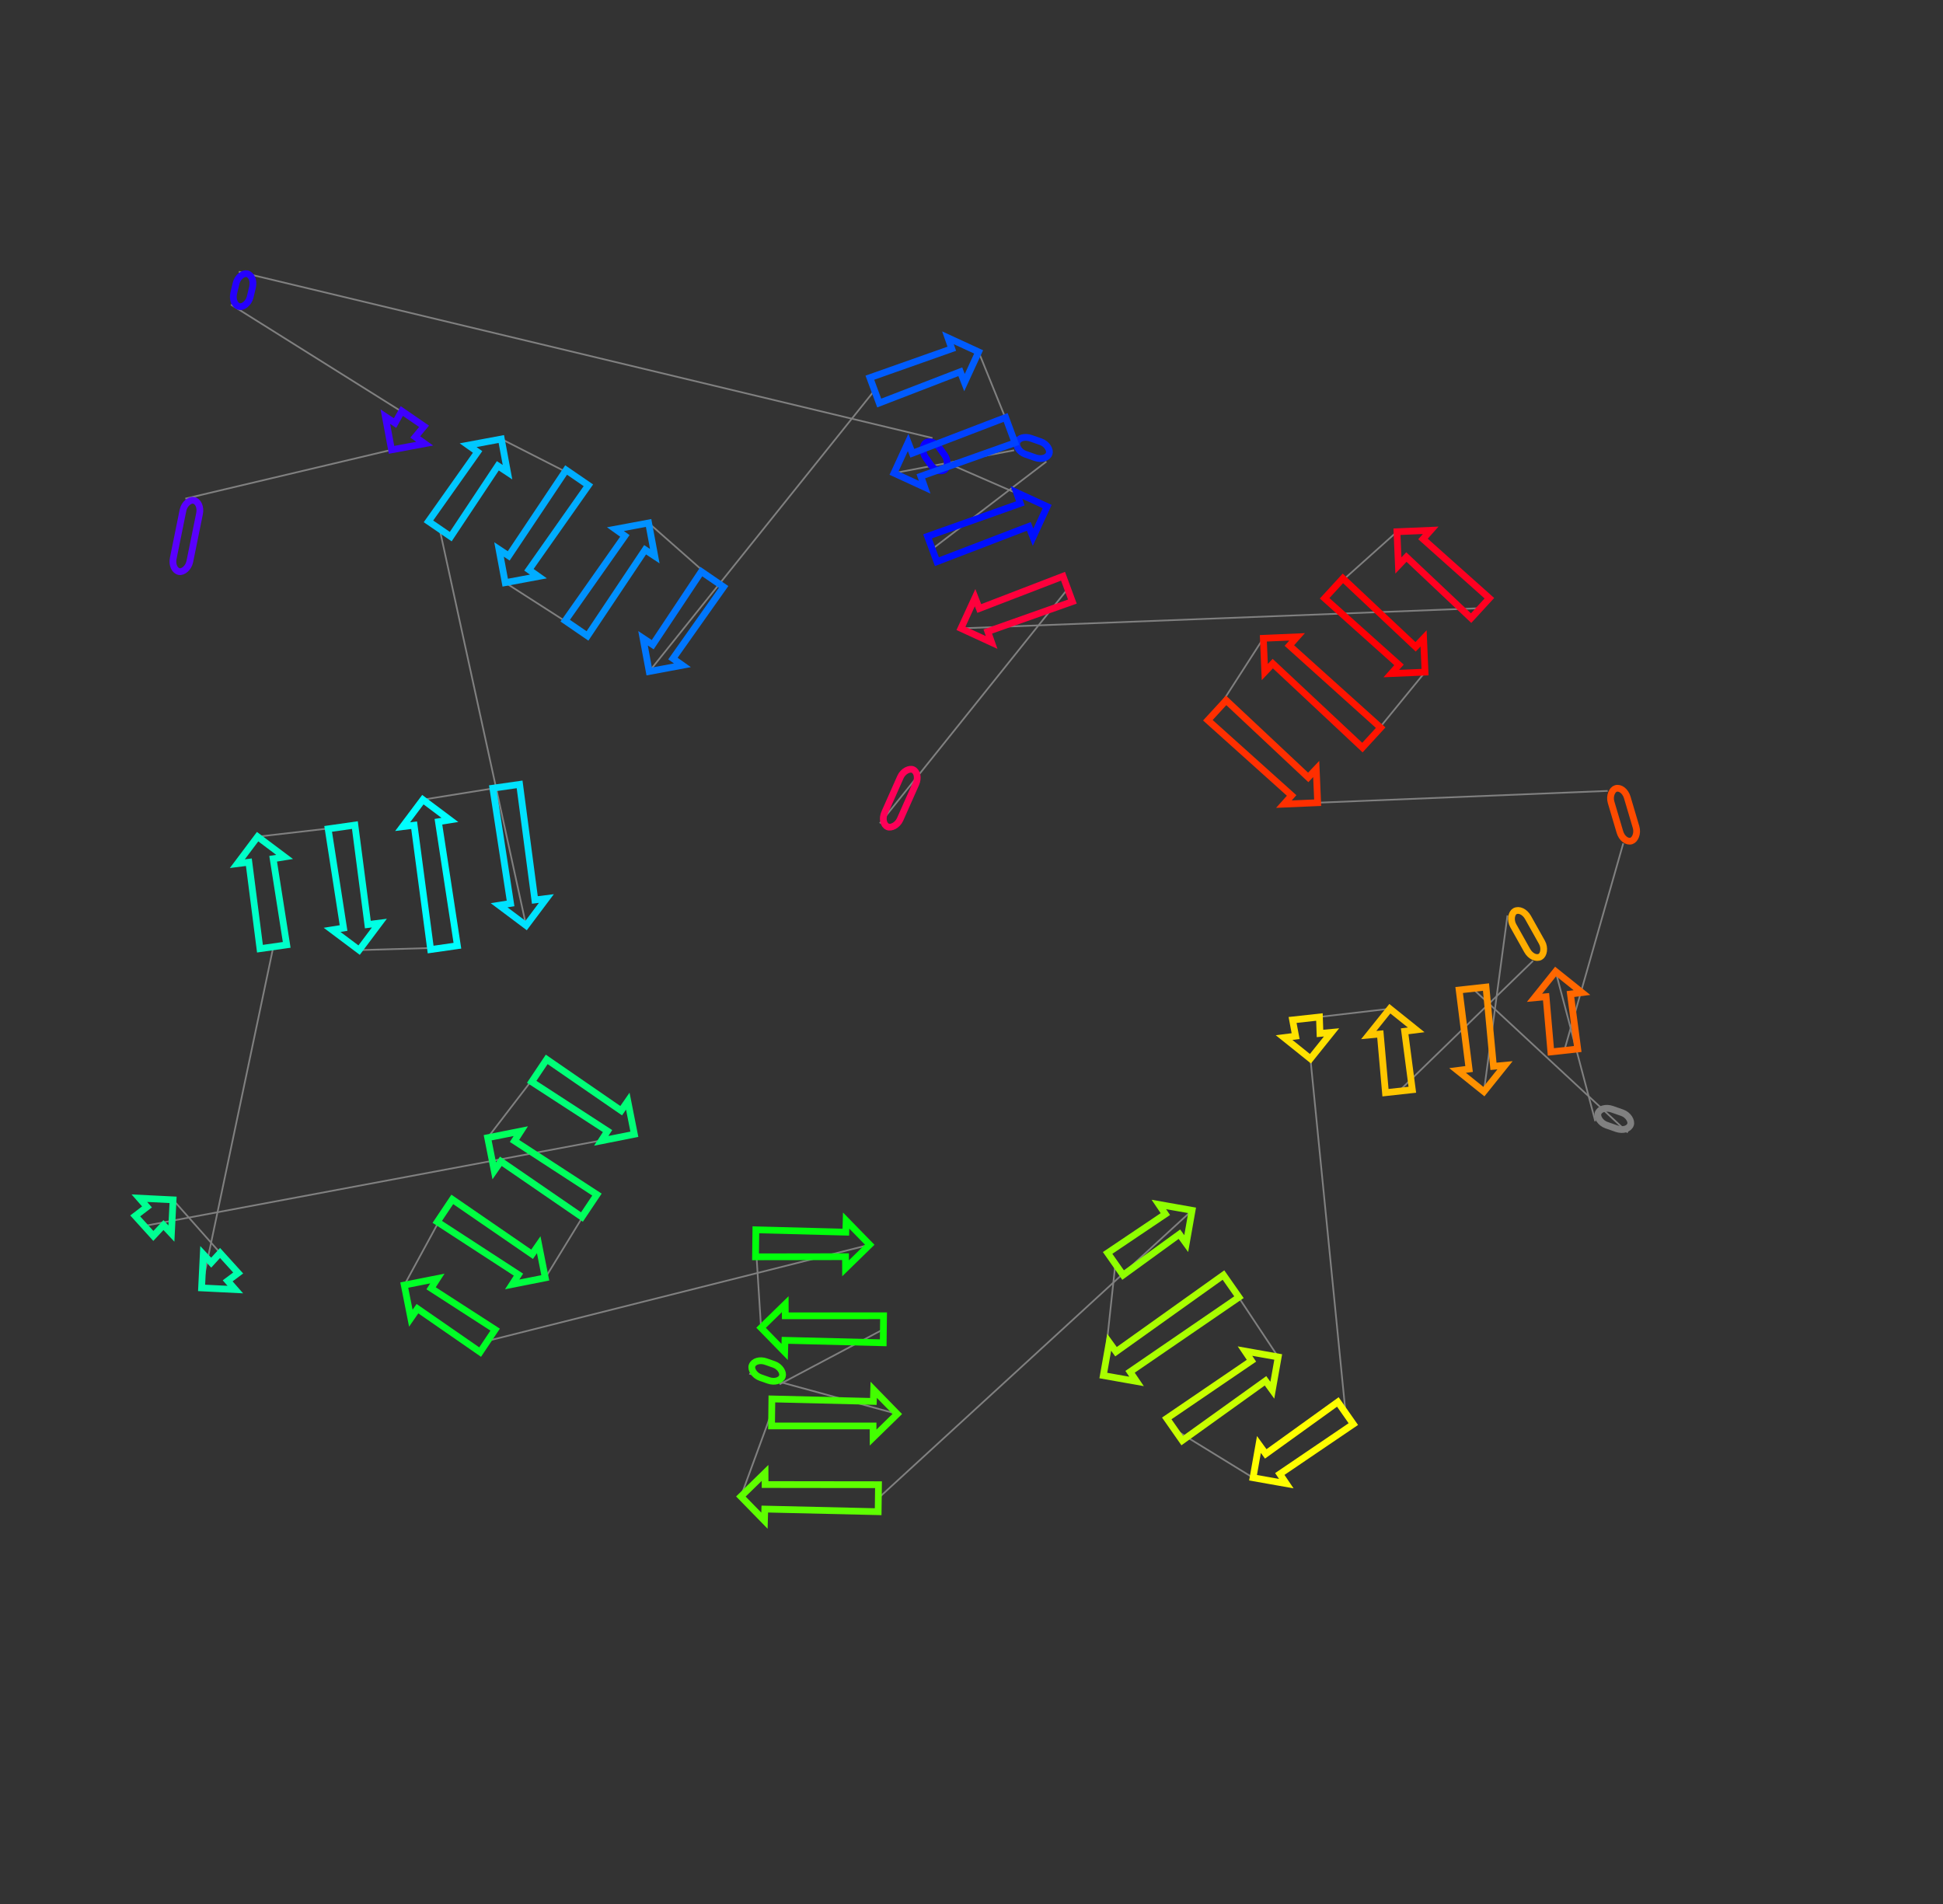 <?xml version="1.0" encoding="utf-8" ?>
<svg baseProfile="full" height="1128.022" version="1.1" width="1150.822" xmlns="http://www.w3.org/2000/svg" xmlns:ev="http://www.w3.org/2001/xml-events" xmlns:xlink="http://www.w3.org/1999/xlink"><rect width="100%" height="100%" fill="#333333" stroke="none"/><defs /><line style="stroke: grey; opacity: 2.0" x1="109.786" x2="231.905" y1="295.362" y2="266.46" /><line style="stroke: grey; opacity: 2.0" x1="244.574" x2="136.819" y1="247.991" y2="180.438" /><line style="stroke: grey; opacity: 2.0" x1="141.459" x2="552.302" y1="160.986" y2="259.465" /><line style="stroke: grey; opacity: 2.0" x1="563.565" x2="620.23" y1="275.365" y2="300.052" /><line style="stroke: grey; opacity: 2.0" x1="552.15" x2="619.776" y1="325.204" y2="273.404" /><line style="stroke: grey; opacity: 2.0" x1="600.662" x2="529.507" y1="266.725" y2="280.24" /><line style="stroke: grey; opacity: 2.0" x1="598.409" x2="579.631" y1="254.785" y2="208.448" /><line style="stroke: grey; opacity: 2.0" x1="517.984" x2="384.519" y1="231.224" y2="397.733" /><line style="stroke: grey; opacity: 2.0" x1="421.989" x2="384.165" y1="343.11" y2="309.777" /><line style="stroke: grey; opacity: 2.0" x1="341.368" x2="299.231" y1="372.164" y2="345.134" /><line style="stroke: grey; opacity: 2.0" x1="341.901" x2="296.932" y1="282.931" y2="260.046" /><line style="stroke: grey; opacity: 2.0" x1="260.376" x2="311.616" y1="313.336" y2="548.223" /><line style="stroke: grey; opacity: 2.0" x1="299.835" x2="250.467" y1="465.749" y2="473.664" /><line style="stroke: grey; opacity: 2.0" x1="262.988" x2="212.699" y1="561.318" y2="562.789" /><line style="stroke: grey; opacity: 2.0" x1="202.28" x2="152.574" y1="489.851" y2="495.582" /><line style="stroke: grey; opacity: 2.0" x1="161.891" x2="119.402" y1="560.813" y2="762.873" /><line style="stroke: grey; opacity: 2.0" x1="135.698" x2="102.509" y1="748.112" y2="710.708" /><line style="stroke: grey; opacity: 2.0" x1="85.454" x2="375.731" y1="726.156" y2="671.86" /><line style="stroke: grey; opacity: 2.0" x1="319.367" x2="288.842" y1="634.161" y2="673.917" /><line style="stroke: grey; opacity: 2.0" x1="349.126" x2="322.97" y1="714.238" y2="756.912" /><line style="stroke: grey; opacity: 2.0" x1="263.446" x2="239.443" y1="717.099" y2="761.205" /><line style="stroke: grey; opacity: 2.0" x1="288.828" x2="515.129" y1="794.236" y2="737.291" /><line style="stroke: grey; opacity: 2.0" x1="447.592" x2="450.771" y1="736.463" y2="786.486" /><line style="stroke: grey; opacity: 2.0" x1="523.222" x2="461.745" y1="787.375" y2="819.952" /><line style="stroke: grey; opacity: 2.0" x1="443.766" x2="531.453" y1="813.661" y2="837.55" /><line style="stroke: grey; opacity: 2.0" x1="457.079" x2="438.812" y1="836.637" y2="886.436" /><line style="stroke: grey; opacity: 2.0" x1="520.226" x2="706.071" y1="887.435" y2="716.93" /><line style="stroke: grey; opacity: 2.0" x1="660.615" x2="653.484" y1="748.713" y2="814.78" /><line style="stroke: grey; opacity: 2.0" x1="729.237" x2="757.074" y1="761.814" y2="803.782" /><line style="stroke: grey; opacity: 2.0" x1="695.644" x2="742.169" y1="846.734" y2="875.314" /><line style="stroke: grey; opacity: 2.0" x1="796.981" x2="776.153" y1="836.99" y2="627.113" /><line style="stroke: grey; opacity: 2.0" x1="773.536" x2="823.193" y1="603.283" y2="597.5" /><line style="stroke: grey; opacity: 2.0" x1="828.558" x2="907.976" y1="646.364" y2="569.166" /><line style="stroke: grey; opacity: 2.0" x1="892.861" x2="878.899" y1="542.204" y2="646.593" /><line style="stroke: grey; opacity: 2.0" x1="872.196" x2="964.107" y1="585.543" y2="670.853" /><line style="stroke: grey; opacity: 2.0" x1="944.868" x2="921.388" y1="664.142" y2="575.429" /><line style="stroke: grey; opacity: 2.0" x1="926.526" x2="961.441" y1="622.224" y2="499.54" /><line style="stroke: grey; opacity: 2.0" x1="952.24" x2="780.439" y1="468.479" y2="475.47" /><line style="stroke: grey; opacity: 2.0" x1="720.82" x2="748.267" y1="420.737" y2="378.088" /><line style="stroke: grey; opacity: 2.0" x1="812.352" x2="844.033" y1="436.922" y2="398.124" /><line style="stroke: grey; opacity: 2.0" x1="789.973" x2="827.412" y1="348.493" y2="314.966" /><line style="stroke: grey; opacity: 2.0" x1="876.734" x2="569.167" y1="360.247" y2="372.196" /><line style="stroke: grey; opacity: 2.0" x1="632.395" x2="521.136" y1="348.836" y2="487.707" /><rect height="10" rx="7" ry="45" style="stroke: #5900ff; stroke-width:4; stroke-linecap:round; fill-opacity:0; opacity:2.0" transform="rotate(-258.516 119.586 297.353)" width="43.086" x="119.586" y="297.353" /><polygon points="233.98,250.595 237.977,243.466 251.171,252.517 245.96,258.813 251.567,262.798 231.905,266.46 228.243,246.798" style="stroke: #3e00ff; stroke-width:4; stroke-linecap:round; fill-opacity:0; opacity:2.0" /><rect height="10" rx="7" ry="45" style="stroke: #2500ff; stroke-width:4; stroke-linecap:round; fill-opacity:0; opacity:2.0" transform="rotate(-256.583 151.187 163.306)" width="19.999" x="151.187" y="163.306" /><rect height="10" rx="7" ry="45" style="stroke: #0b00ff; stroke-width:4; stroke-linecap:round; fill-opacity:0; opacity:2.0" transform="rotate(-125.312 555.404 281.145)" width="19.485" x="555.404" y="281.145" /><polygon points="609.375,311.806 554.923,332.708 549.378,317.699 604.34,298.178 602.064,291.687 620.23,300.052 611.866,318.218" style="stroke: #000fff; stroke-width:4; stroke-linecap:round; fill-opacity:0; opacity:2.0" /><rect height="10" rx="7" ry="45" style="stroke: #0028ff; stroke-width:4; stroke-linecap:round; fill-opacity:0; opacity:2.0" transform="rotate(19.262 603.961 257.285)" width="20.247" x="603.961" y="257.285" /><polygon points="540.362,268.486 595.636,247.281 601.181,262.289 545.397,282.114 547.674,288.605 529.507,280.24 537.872,262.074" style="stroke: #0042ff; stroke-width:4; stroke-linecap:round; fill-opacity:0; opacity:2.0" /><polygon points="568.776,220.202 520.756,238.728 515.211,223.719 563.741,206.575 561.465,200.084 579.631,208.448 571.266,226.615" style="stroke: #005cff; stroke-width:4; stroke-linecap:round; fill-opacity:0; opacity:2.0" /><polygon points="386.593,381.868 415.391,338.585 428.586,347.635 398.573,390.086 404.181,394.071 384.519,397.733 380.857,378.071" style="stroke: #0077ff; stroke-width:4; stroke-linecap:round; fill-opacity:0; opacity:2.0" /><polygon points="382.09,325.641 347.965,376.689 334.771,367.639 370.11,317.424 364.503,313.439 384.165,309.777 387.827,329.438" style="stroke: #0091ff; stroke-width:4; stroke-linecap:round; fill-opacity:0; opacity:2.0" /><polygon points="301.306,329.269 335.304,278.405 348.498,287.456 313.286,337.487 318.893,341.472 299.231,345.134 295.569,325.472" style="stroke: #00adff; stroke-width:4; stroke-linecap:round; fill-opacity:0; opacity:2.0" /><polygon points="294.858,275.911 266.973,317.861 253.779,308.81 282.878,267.693 277.27,263.708 296.932,260.046 300.594,279.708" style="stroke: #00c8ff; stroke-width:4; stroke-linecap:round; fill-opacity:0; opacity:2.0" /><polygon points="302.409,535.138 291.915,466.881 307.755,464.618 316.791,533.083 323.616,532.224 311.616,548.223 295.616,536.223" style="stroke: #00e2ff; stroke-width:4; stroke-linecap:round; fill-opacity:0; opacity:2.0" /><polygon points="259.674,486.75 270.908,560.186 255.069,562.449 245.292,488.804 238.467,489.664 250.467,473.664 266.467,485.664" style="stroke: #00feff; stroke-width:4; stroke-linecap:round; fill-opacity:0; opacity:2.0" /><polygon points="203.492,549.703 194.361,490.982 210.2,488.72 217.874,547.649 224.699,546.789 212.699,562.789 196.699,550.789" style="stroke: #00ffe3; stroke-width:4; stroke-linecap:round; fill-opacity:0; opacity:2.0" /><polygon points="161.78,508.667 169.811,559.682 153.972,561.945 147.399,510.722 140.573,511.581 152.574,495.582 168.573,507.582" style="stroke: #00ffc9; stroke-width:4; stroke-linecap:round; fill-opacity:0; opacity:2.0" /><polygon points="125.092,747.918 130.327,742.183 141.069,754.041 134.844,758.686 139.377,763.86 119.402,762.873 120.389,742.897" style="stroke: #00ffae; stroke-width:4; stroke-linecap:round; fill-opacity:0; opacity:2.0" /><polygon points="96.819,725.662 90.825,732.085 80.083,720.227 87.067,714.895 82.533,709.72 102.509,710.708 101.521,730.684" style="stroke: #00ff92; stroke-width:4; stroke-linecap:round; fill-opacity:0; opacity:2.0" /><polygon points="359.843,669.972 314.919,640.81 323.814,627.511 367.919,657.897 371.838,652.243 375.731,671.86 356.113,675.753" style="stroke: #00ff78; stroke-width:4; stroke-linecap:round; fill-opacity:0; opacity:2.0" /><polygon points="304.73,675.805 353.574,707.588 344.678,720.888 296.653,687.88 292.735,693.534 288.842,673.917 308.459,670.024" style="stroke: #00ff5d; stroke-width:4; stroke-linecap:round; fill-opacity:0; opacity:2.0" /><polygon points="307.082,755.024 258.998,723.749 267.894,710.449 315.158,742.948 319.077,737.294 322.97,756.912 303.352,760.804" style="stroke: #00ff41; stroke-width:4; stroke-linecap:round; fill-opacity:0; opacity:2.0" /><polygon points="255.332,763.093 293.276,787.587 284.38,800.886 247.255,775.169 243.336,780.823 239.443,761.205 259.061,757.313" style="stroke: #00ff27; stroke-width:4; stroke-linecap:round; fill-opacity:0; opacity:2.0" /><polygon points="500.785,744.38 447.494,744.462 447.69,728.463 500.963,729.853 501.161,722.977 515.129,737.291 500.814,751.259" style="stroke: #00ff0c; stroke-width:4; stroke-linecap:round; fill-opacity:0; opacity:2.0" /><polygon points="465.115,779.397 523.32,779.375 523.123,795.374 464.937,793.924 464.739,800.8 450.771,786.486 465.086,772.518" style="stroke: #0dff00; stroke-width:4; stroke-linecap:round; fill-opacity:0; opacity:2.0" /><rect height="10" rx="7" ry="45" style="stroke: #29ff00; stroke-width:4; stroke-linecap:round; fill-opacity:0; opacity:2.0" transform="rotate(19.286 447.069 804.222)" width="19.047" x="447.069" y="804.222" /><polygon points="517.109,844.639 456.981,844.637 457.178,828.638 517.288,830.112 517.486,823.236 531.453,837.55 517.139,851.518" style="stroke: #43ff00; stroke-width:4; stroke-linecap:round; fill-opacity:0; opacity:2.0" /><polygon points="453.156,879.348 520.324,879.436 520.128,895.435 452.978,893.874 452.78,900.751 438.812,886.436 453.127,872.468" style="stroke: #5eff00; stroke-width:4; stroke-linecap:round; fill-opacity:0; opacity:2.0" /><polygon points="698.55,731.052 665.2,755.269 656.031,742.157 690.226,719.146 686.378,713.444 706.071,716.93 702.585,736.624" style="stroke: #8fff00; stroke-width:4; stroke-linecap:round; fill-opacity:0; opacity:2.0" /><polygon points="661.005,800.658 724.653,755.257 733.822,768.37 669.33,812.564 673.178,818.266 653.484,814.78 656.97,795.086" style="stroke: #a9ff00; stroke-width:4; stroke-linecap:round; fill-opacity:0; opacity:2.0" /><polygon points="749.553,817.904 700.228,853.29 691.059,840.177 741.228,805.998 737.38,800.295 757.074,803.782 753.588,823.476" style="stroke: #c8ff00; stroke-width:4; stroke-linecap:round; fill-opacity:0; opacity:2.0" /><polygon points="749.69,861.192 792.397,830.433 801.565,843.546 758.015,873.098 761.863,878.8 742.169,875.314 745.656,855.62" style="stroke: #fffe00; stroke-width:4; stroke-linecap:round; fill-opacity:0; opacity:2.0" /><polygon points="767.376,613.735 765.584,604.156 781.488,602.41 781.817,612.15 788.667,611.512 776.153,627.113 760.551,614.599" style="stroke: #ffe200; stroke-width:4; stroke-linecap:round; fill-opacity:0; opacity:2.0" /><polygon points="831.969,610.878 836.51,645.491 820.605,647.238 817.528,612.464 810.678,613.101 823.193,597.5 838.794,610.014" style="stroke: #ffc700; stroke-width:4; stroke-linecap:round; fill-opacity:0; opacity:2.0" /><rect height="10" rx="7" ry="45" style="stroke: #ffad00; stroke-width:4; stroke-linecap:round; fill-opacity:0; opacity:2.0" transform="rotate(60.725 901.584 537.314)" width="30.909" x="901.584" y="537.314" /><polygon points="870.123,633.215 864.244,586.416 880.149,584.67 884.564,631.629 891.414,630.992 878.899,646.593 863.298,634.079" style="stroke: #ff9100; stroke-width:4; stroke-linecap:round; fill-opacity:0; opacity:2.0" /><rect height="10" rx="7" ry="45" style="stroke: grey; stroke-width:4; stroke-linecap:round; fill-opacity:0; opacity:2.0" transform="rotate(19.23 948.162 654.7)" width="20.376" x="948.162" y="654.7" /><polygon points="930.165,588.807 934.478,621.351 918.574,623.097 915.724,590.393 908.874,591.03 921.388,575.429 936.989,587.943" style="stroke: #ff6700; stroke-width:4; stroke-linecap:round; fill-opacity:0; opacity:2.0" /><rect height="10" rx="7" ry="45" style="stroke: #ff4b00; stroke-width:4; stroke-linecap:round; fill-opacity:0; opacity:2.0" transform="rotate(73.5 961.828 465.639)" width="32.395" x="961.828" y="465.639" /><polygon points="765.025,471.18 715.41,426.63 726.231,414.844 774.85,460.478 779.585,455.488 780.439,475.47 760.457,476.324" style="stroke: #ff2f00; stroke-width:4; stroke-linecap:round; fill-opacity:0; opacity:2.0" /><polygon points="763.681,382.379 817.762,431.029 806.942,442.815 753.856,393.08 749.121,398.07 748.267,378.088 768.249,377.235" style="stroke: #ff1500; stroke-width:4; stroke-linecap:round; fill-opacity:0; opacity:2.0" /><polygon points="828.619,393.833 784.562,354.386 795.383,342.6 838.444,383.132 843.179,378.142 844.033,398.124 824.051,398.977" style="stroke: #ff0005; stroke-width:4; stroke-linecap:round; fill-opacity:0; opacity:2.0" /><polygon points="842.826,319.256 882.144,354.353 871.324,366.14 833.001,329.958 828.265,334.947 827.412,314.966 847.393,314.112" style="stroke: #ff0021; stroke-width:4; stroke-linecap:round; fill-opacity:0; opacity:2.0" /><polygon points="580.022,360.441 629.622,341.332 635.167,356.341 585.057,374.069 587.334,380.56 569.167,372.196 577.532,354.029" style="stroke: #ff003c; stroke-width:4; stroke-linecap:round; fill-opacity:0; opacity:2.0" /><rect height="10" rx="7" ry="45" style="stroke: #ff0058; stroke-width:4; stroke-linecap:round; fill-opacity:0; opacity:2.0" transform="rotate(-246.056 545.307 457.915)" width="37.038" x="545.307" y="457.915" /></svg>